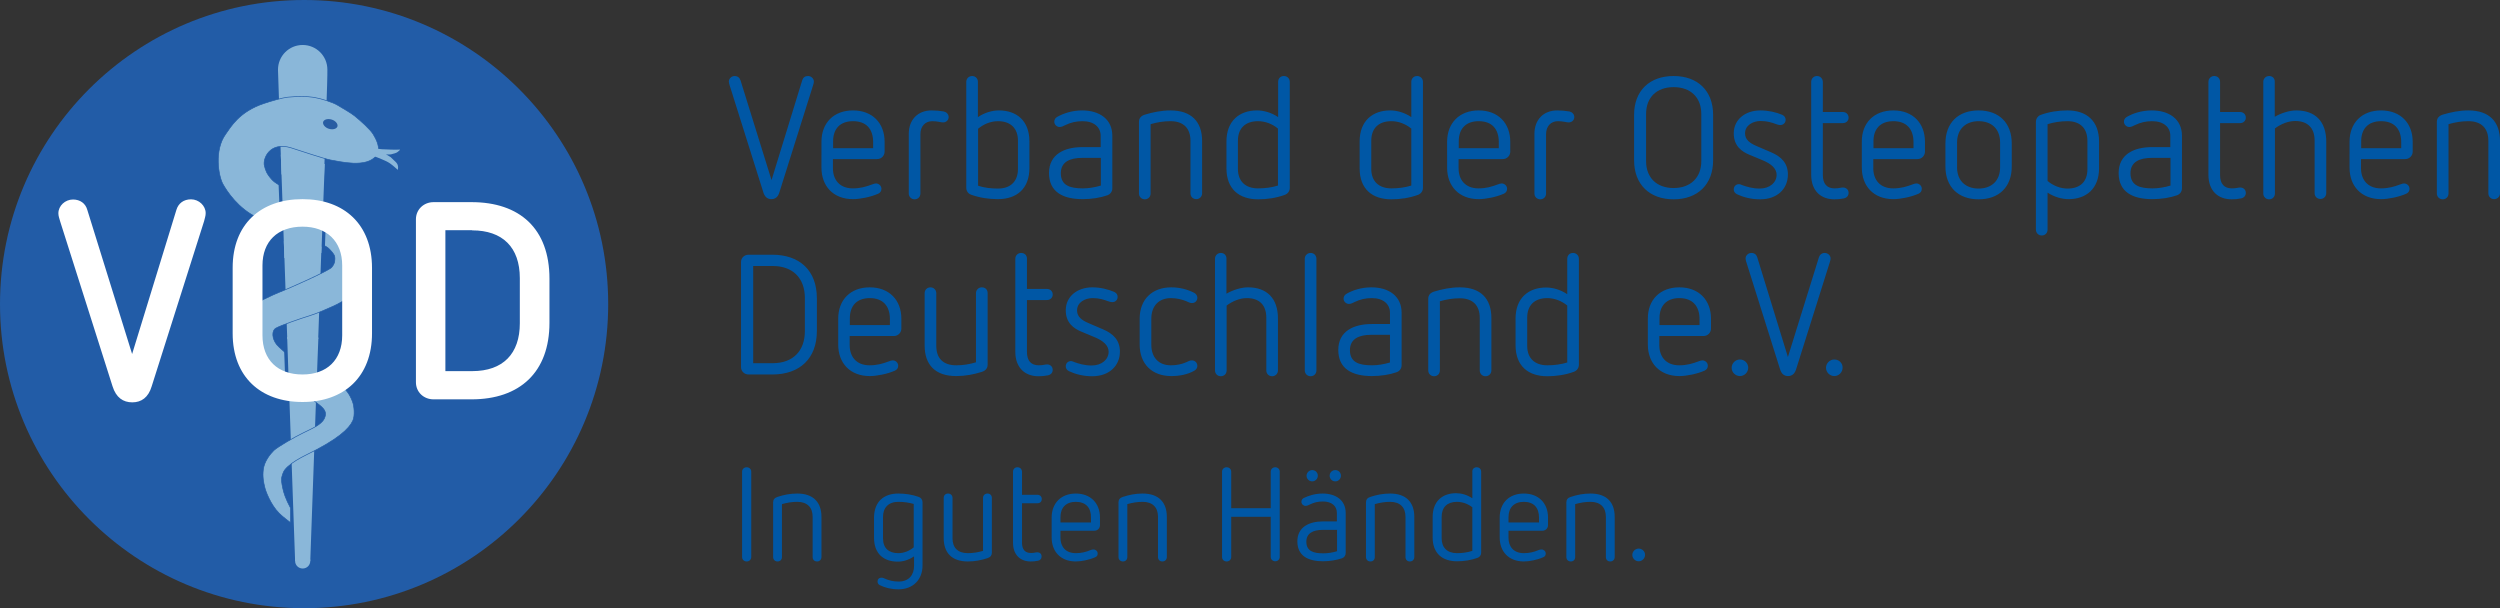<?xml version="1.0" encoding="utf-8"?>
<!-- Generator: Adobe Illustrator 22.0.1, SVG Export Plug-In . SVG Version: 6.00 Build 0)  -->
<svg version="1.1" id="Ebene_1" xmlns="http://www.w3.org/2000/svg" xmlns:xlink="http://www.w3.org/1999/xlink" x="0px" y="0px"
	 viewBox="0 0 1417.3 344.8" style="enable-background:new 0 0 1417.3 344.8;" xml:space="preserve">
<rect x="0" y="0" width="1417.3" height="344.8" fill="#333333" stroke="none"/>
<style type="text/css">
	.st0{fill:#0057A5;}
	.st1{fill-rule:evenodd;clip-rule:evenodd;fill:#225CA7;}
	.st2{fill-rule:evenodd;clip-rule:evenodd;fill:#8AB7D9;}
	.st3{fill-rule:evenodd;clip-rule:evenodd;fill:#8AB7D9;stroke:#225CA7;stroke-width:0.368;stroke-miterlimit:10;}
	.st4{fill-rule:evenodd;clip-rule:evenodd;fill:#285DA3;}
	.st5{fill-rule:evenodd;clip-rule:evenodd;fill:#FFFFFF;}
</style>
<g>
	<path class="st0" d="M437.4,102.1l17.4-56.6c0.5-1.6,1.6-2.4,3.3-2.4c1.8,0,3.3,1.5,3.3,3.1c0,0.7-0.2,1.4-0.4,2l-19.2,61
		c-0.8,2.5-2.3,3.7-4.5,3.7c-2.1,0-3.7-1.2-4.5-3.7l-19.2-61c-0.2-0.7-0.4-1.4-0.4-2c0-1.6,1.5-3.1,3.3-3.1c1.6,0,2.8,0.9,3.3,2.4
		L437.4,102.1L437.4,102.1z M483.6,62.6c11,0,17.9,7.2,17.9,17.8V86c0,2-1.6,4.2-4.3,4.2h-25v5.2c0,6.4,3.7,11.4,11.3,11.4
		c4.3,0,7.6-1,10.8-2.2c1.1-0.4,1.6-0.6,2.3-0.6c1.7,0,3.1,1.4,3.1,3c0,1.3-0.6,2.2-1.8,2.8c-4.3,1.9-10.3,3.1-14.3,3.1
		c-11.3,0-17.9-7.5-17.9-17.8V80.4C465.7,69.7,472.6,62.6,483.6,62.6L483.6,62.6z M483.6,68.7c-7.5,0-11.3,4.5-11.3,11.4V84h22.7
		v-3.7C494.9,73.1,491.1,68.7,483.6,68.7L483.6,68.7z M528.1,62.6c-7.6,0-12.9,5.1-12.9,13.3v33.8c0,1.9,1.5,3.3,3.3,3.3
		c1.9,0,3.3-1.4,3.3-3.3V76c0-4.6,2.9-7.3,6.7-7.3c3,0,4.9,0.7,6.1,0.7c1.8,0,3.2-1.3,3.2-3c0-1.6-1.1-2.8-2.7-3.2
		C532.6,62.8,530.5,62.6,528.1,62.6L528.1,62.6z M551.1,43.1c1.9,0,3.3,1.4,3.3,3.3v20c3.8-2.6,8.2-3.8,11.9-3.8
		c10.1,0,17.3,5.9,17.3,17.6v15c0,11.8-7.2,17.7-17.9,17.7c-5.2,0-10.4-0.8-15.1-2.5c-1.7-0.6-2.8-2-2.8-4V46.4
		C547.8,44.5,549.3,43.1,551.1,43.1L551.1,43.1z M565.8,68.7c-4.1,0-8.1,1.6-11.3,4.3v32.3c3.6,1.2,7.5,1.6,11.3,1.6
		c7.3,0,11.3-4.3,11.3-11.1V79.8C577.1,72.8,573,68.7,565.8,68.7L565.8,68.7z M613.5,62.6c9.5,0,17.1,4.7,17.1,14.4v29.7
		c0,1.7-0.9,3.3-2.8,4c-3.9,1.4-9,2.2-14,2.2c-11.4,0-19.1-4.2-19.1-14.8c0-10.7,8.8-14.7,19-14.7h10.3V77c0-4.9-3.8-8.3-10.3-8.3
		c-3.5,0-6.6,0.7-9.7,2.2c-1.2,0.6-2.1,1.1-3.3,1.1c-1.5,0-3-1.3-3-3c0-1.2,0.6-2.1,1.6-2.7C602.8,64.3,607.8,62.6,613.5,62.6
		L613.5,62.6z M624.1,89.5h-10.5c-7.1,0-12.2,2.3-12.2,8.7c0,6.9,5.1,8.6,12.5,8.6c3.4,0,6.8-0.6,10.2-1.6V89.5L624.1,89.5z
		 M663.6,62.6c-5.2,0-9.9,1-14.6,2.4c-2.2,0.7-3.3,2.1-3.3,4.1v40.6c0,1.9,1.5,3.3,3.3,3.3c1.9,0,3.3-1.4,3.3-3.3V70.4
		c3.7-1.1,7.4-1.7,11.3-1.7c7.4,0,11.3,4.1,11.3,11.1v29.8c0,1.9,1.4,3.3,3.3,3.3c1.8,0,3.3-1.4,3.3-3.3V79.9
		C681.5,69,675.4,62.6,663.6,62.6L663.6,62.6z M727.9,43.1c1.8,0,3.3,1.4,3.3,3.3v60.1c0,1.9-1.2,3.4-2.9,4c-4.7,1.7-9.9,2.5-15,2.5
		c-10.8,0-18-5.8-18-17.6V80.2c0-11.7,7.4-17.6,17.3-17.6c3.8,0,8.2,1.2,12,3.8v-20C724.6,44.5,725.9,43.1,727.9,43.1L727.9,43.1z
		 M713.2,68.7c-7.3,0-11.4,4.1-11.4,11.1v16c0,6.9,4.2,11,11.4,11c3.9,0,7.8-0.5,11.3-1.6V72.9C721.3,70.2,717.2,68.7,713.2,68.7
		L713.2,68.7z M803.4,43.1c1.8,0,3.3,1.4,3.3,3.3v60.1c0,1.9-1.2,3.4-2.9,4c-4.7,1.7-9.9,2.5-15,2.5c-10.8,0-18-5.8-18-17.6V80.2
		c0-11.7,7.4-17.6,17.3-17.6c3.8,0,8.2,1.2,12,3.8v-20C800.1,44.5,801.5,43.1,803.4,43.1L803.4,43.1z M788.8,68.7
		c-7.3,0-11.4,4.1-11.4,11.1v16c0,6.9,4.2,11,11.4,11c3.9,0,7.8-0.5,11.3-1.6V72.9C796.8,70.2,792.8,68.7,788.8,68.7L788.8,68.7z
		 M838.3,62.6c11,0,17.9,7.2,17.9,17.8V86c0,2-1.6,4.2-4.3,4.2h-25v5.2c0,6.4,3.7,11.4,11.3,11.4c4.3,0,7.6-1,10.8-2.2
		c1.1-0.4,1.6-0.6,2.3-0.6c1.7,0,3.1,1.4,3.1,3c0,1.3-0.6,2.2-1.8,2.8c-4.3,1.9-10.3,3.1-14.3,3.1c-11.3,0-17.9-7.5-17.9-17.8V80.4
		C820.4,69.7,827.4,62.6,838.3,62.6L838.3,62.6z M838.3,68.7c-7.5,0-11.3,4.5-11.3,11.4V84h22.7v-3.7
		C849.6,73.1,845.8,68.7,838.3,68.7L838.3,68.7z M882.8,62.6c-7.6,0-12.9,5.1-12.9,13.3v33.8c0,1.9,1.5,3.3,3.3,3.3
		c1.9,0,3.3-1.4,3.3-3.3V76c0-4.6,2.9-7.3,6.7-7.3c3,0,4.9,0.7,6.1,0.7c1.8,0,3.2-1.3,3.2-3c0-1.6-1.1-2.8-2.7-3.2
		C887.3,62.8,885.2,62.6,882.8,62.6L882.8,62.6z M948.8,43.1c13.6,0,22.4,8.3,22.4,22v25.8c0,13.7-8.8,22.1-22.4,22.1
		c-13.6,0-22.4-8.4-22.4-22.1V65.1C926.4,51.4,935.2,43.1,948.8,43.1L948.8,43.1z M948.8,49.4c-9.6,0-15.6,5.8-15.6,15.2v26.8
		c0,9.3,6,15.2,15.6,15.2c9.6,0,15.7-5.9,15.7-15.2V64.6C964.5,55.2,958.4,49.4,948.8,49.4L948.8,49.4z M998,62.6
		c-8.5,0-15.1,5.1-15.1,13c0,7.3,4.7,10.4,8.8,12.1l7.2,3c5.5,2.2,8.3,5,8.3,8.4c0,4.4-3.9,7.8-9.6,7.8c-4.3,0-7.4-1.1-9.5-1.8
		c-0.8-0.3-1.6-0.7-2.2-0.7c-1.7,0-3,1.2-3,3c0,1.3,0.7,2.1,1.8,2.7c3.6,1.7,8,2.9,13.2,2.9c9.6,0,15.7-5.9,15.7-14.1
		c0-6.5-3.9-10.2-9.6-12.6l-8.4-3.6c-3.4-1.5-6.3-3.4-6.3-7.1c0-4.6,4.5-7,8.8-7c3.7,0,6.2,0.8,8.9,1.8c0.8,0.3,1.6,0.5,2.3,0.5
		c1.6,0,3-1.2,3-3c0-1.3-0.7-2.2-1.9-2.8C1006.9,63.6,1002.4,62.6,998,62.6L998,62.6z M1030.1,43.1c-1.8,0-3.3,1.4-3.3,3.3v52.7
		c0,9.2,5.6,13.9,13.1,13.9c1.9,0,3.3-0.1,5.3-0.5c1.7-0.3,2.8-1.5,2.8-3.1c0-2-1.5-3.1-3.2-3.1c-1.3,0-2.1,0.5-4.7,0.5
		c-4.3,0-6.7-2.5-6.7-7.6V69.8h11.3c2,0,3.3-1.4,3.3-3.1c0-1.8-1.3-3.2-3.3-3.2h-11.3V46.4C1033.3,44.5,1032,43.1,1030.1,43.1
		L1030.1,43.1z M1073.4,62.6c11,0,17.9,7.2,17.9,17.8V86c0,2-1.6,4.2-4.3,4.2h-25v5.2c0,6.4,3.7,11.4,11.3,11.4
		c4.3,0,7.6-1,10.8-2.2c1.1-0.4,1.6-0.6,2.3-0.6c1.7,0,3.1,1.4,3.1,3c0,1.3-0.6,2.2-1.8,2.8c-4.3,1.9-10.3,3.1-14.3,3.1
		c-11.3,0-17.9-7.5-17.9-17.8V80.4C1055.4,69.7,1062.4,62.6,1073.4,62.6L1073.4,62.6z M1073.4,68.7c-7.5,0-11.3,4.5-11.3,11.4V84
		h22.7v-3.7C1084.7,73.1,1080.8,68.7,1073.4,68.7L1073.4,68.7z M1121.7,62.6c11.6,0,18.8,7.1,18.8,18.7v13.1
		c0,11.5-7.1,18.6-18.8,18.6c-11.4,0-18.8-6.9-18.8-18.6V81.3C1102.9,69.6,1110.2,62.6,1121.7,62.6L1121.7,62.6z M1121.7,68.7
		c-7.2,0-12.2,4.4-12.2,12.1v14.1c0,7.7,5,12,12.2,12c7.3,0,12.2-4.4,12.2-12V80.8C1133.9,73,1129,68.7,1121.7,68.7L1121.7,68.7z
		 M1172.1,62.6c10.8,0,17.9,5.9,17.9,17.7v15c0,11.7-7.3,17.6-17.3,17.6c-3.7,0-8.1-1.2-11.9-3.7v21c0,1.9-1.4,3.3-3.3,3.3
		c-1.8,0-3.3-1.4-3.3-3.3V69.1c0-1.8,1.1-3.4,2.8-4C1161.7,63.4,1166.9,62.6,1172.1,62.6L1172.1,62.6z M1172.1,68.7
		c-3.9,0-7.8,0.6-11.3,1.7v32.2c3.2,2.7,7.3,4.3,11.3,4.3c7.3,0,11.3-4,11.3-11v-16C1183.4,72.8,1179.4,68.7,1172.1,68.7
		L1172.1,68.7z M1219.9,62.6c9.5,0,17.1,4.7,17.1,14.4v29.7c0,1.7-0.9,3.3-2.8,4c-3.9,1.4-9,2.2-14,2.2c-11.4,0-19.1-4.2-19.1-14.8
		c0-10.7,8.8-14.7,19-14.7h10.3V77c0-4.9-3.8-8.3-10.3-8.3c-3.5,0-6.6,0.7-9.7,2.2c-1.2,0.6-2.1,1.1-3.3,1.1c-1.5,0-3-1.3-3-3
		c0-1.2,0.6-2.1,1.6-2.7C1209.1,64.3,1214.1,62.6,1219.9,62.6L1219.9,62.6z M1230.4,89.5H1220c-7.1,0-12.2,2.3-12.2,8.7
		c0,6.9,5.1,8.6,12.5,8.6c3.4,0,6.8-0.6,10.2-1.6V89.5L1230.4,89.5z M1255.3,43.1c-1.8,0-3.3,1.4-3.3,3.3v52.7
		c0,9.2,5.6,13.9,13.1,13.9c1.9,0,3.3-0.1,5.3-0.5c1.7-0.3,2.8-1.5,2.8-3.1c0-2-1.5-3.1-3.2-3.1c-1.3,0-2.1,0.5-4.7,0.5
		c-4.3,0-6.7-2.5-6.7-7.6V69.8h11.3c2,0,3.3-1.4,3.3-3.1c0-1.8-1.3-3.2-3.3-3.2h-11.3V46.4C1258.6,44.5,1257.3,43.1,1255.3,43.1
		L1255.3,43.1z M1286.4,43.1c-1.8,0-3.3,1.4-3.3,3.3v63.3c0,1.9,1.5,3.3,3.3,3.3c1.9,0,3.3-1.4,3.3-3.3V72.8
		c3.7-2.7,7.7-4.2,11.5-4.2c6.9,0,11,3.8,11,11.1v29.8c0,1.9,1.4,3.3,3.3,3.3c1.8,0,3.3-1.4,3.3-3.3V80.3c0-11.4-6.2-17.7-17-17.7
		c-3.7,0-8.4,1.4-12.2,3.6V46.4C1289.7,44.5,1288.4,43.1,1286.4,43.1L1286.4,43.1z M1349.9,62.6c11,0,17.9,7.2,17.9,17.8V86
		c0,2-1.6,4.2-4.3,4.2h-25v5.2c0,6.4,3.7,11.4,11.3,11.4c4.3,0,7.6-1,10.8-2.2c1.1-0.4,1.6-0.6,2.3-0.6c1.7,0,3.1,1.4,3.1,3
		c0,1.3-0.6,2.2-1.8,2.8c-4.3,1.9-10.3,3.1-14.3,3.1c-11.3,0-17.9-7.5-17.9-17.8V80.4C1332,69.7,1338.9,62.6,1349.9,62.6
		L1349.9,62.6z M1349.9,68.7c-7.5,0-11.3,4.5-11.3,11.4V84h22.7v-3.7C1361.2,73.1,1357.3,68.7,1349.9,68.7L1349.9,68.7z
		 M1399.4,62.6c-5.2,0-9.9,1-14.6,2.4c-2.2,0.7-3.3,2.1-3.3,4.1v40.6c0,1.9,1.5,3.3,3.3,3.3c1.9,0,3.3-1.4,3.3-3.3V70.4
		c3.7-1.1,7.4-1.7,11.3-1.7c7.4,0,11.3,4.1,11.3,11.1v29.8c0,1.9,1.4,3.3,3.3,3.3c1.8,0,3.3-1.4,3.3-3.3V79.9
		C1417.3,69,1411.2,62.6,1399.4,62.6L1399.4,62.6z M424.4,144.4h13.4c15.5,0,25.3,8.9,25.3,24.7v18.5c0,15.7-9.7,24.7-25.3,24.7
		h-13.4c-2.3,0-4.3-1.7-4.3-4.2v-59.6C420.1,146.1,422.1,144.4,424.4,144.4L424.4,144.4z M438.1,150.8h-11.1v55.1h11.1
		c11.3,0,18.2-6.8,18.2-18.2V169C456.3,157.5,449.3,150.8,438.1,150.8L438.1,150.8z M493.1,162.9c11,0,17.9,7.2,17.9,17.8v5.6
		c0,2-1.6,4.2-4.3,4.2h-25v5.2c0,6.4,3.7,11.4,11.3,11.4c4.3,0,7.6-1,10.8-2.2c1.1-0.4,1.6-0.6,2.3-0.6c1.7,0,3.1,1.4,3.1,3
		c0,1.3-0.6,2.2-1.8,2.8c-4.3,1.9-10.3,3.1-14.3,3.1c-11.3,0-17.9-7.5-17.9-17.8v-14.7C475.2,170,482.1,162.9,493.1,162.9
		L493.1,162.9z M493.1,169c-7.5,0-11.3,4.5-11.3,11.4v3.9h22.7v-3.7C504.4,173.5,500.6,169,493.1,169L493.1,169z M556.6,162.9
		c-1.8,0-3.3,1.4-3.3,3.3v39.2c-3.6,1.1-7.4,1.7-11.2,1.7c-7.5,0-11.3-4.1-11.3-11v-29.9c0-1.9-1.5-3.3-3.3-3.3
		c-1.9,0-3.3,1.4-3.3,3.3v29.7c0,10.9,6,17.3,17.9,17.3c5.1,0,9.9-0.9,14.6-2.4c2.1-0.7,3.2-2.1,3.2-4v-40.7
		C559.9,164.2,558.6,162.9,556.6,162.9L556.6,162.9z M578.9,143.4c-1.8,0-3.3,1.4-3.3,3.3v52.7c0,9.2,5.6,13.9,13.1,13.9
		c1.9,0,3.3-0.1,5.3-0.5c1.7-0.3,2.8-1.5,2.8-3.1c0-2-1.5-3.1-3.2-3.1c-1.3,0-2.1,0.5-4.7,0.5c-4.3,0-6.7-2.5-6.7-7.6v-29.4h11.3
		c2,0,3.3-1.4,3.3-3.1c0-1.8-1.3-3.2-3.3-3.2h-11.3v-17.2C582.2,144.8,580.9,143.4,578.9,143.4L578.9,143.4z M619.3,162.9
		c-8.5,0-15.1,5.1-15.1,13c0,7.3,4.7,10.4,8.8,12.1l7.2,3c5.5,2.2,8.3,5,8.3,8.4c0,4.4-3.9,7.8-9.6,7.8c-4.3,0-7.4-1.1-9.5-1.8
		c-0.8-0.3-1.6-0.7-2.2-0.7c-1.7,0-3,1.2-3,3c0,1.3,0.7,2.1,1.8,2.7c3.6,1.7,8,2.9,13.2,2.9c9.6,0,15.7-5.9,15.7-14
		c0-6.5-3.9-10.2-9.6-12.6l-8.4-3.6c-3.4-1.5-6.3-3.4-6.3-7.1c0-4.6,4.5-7,8.8-7c3.7,0,6.2,0.8,8.9,1.8c0.8,0.3,1.6,0.5,2.3,0.5
		c1.6,0,3-1.2,3-3c0-1.3-0.7-2.2-1.9-2.8C628.2,164,623.8,162.9,619.3,162.9L619.3,162.9z M664,162.9c-10.7,0-17.9,6.7-17.9,17.8
		v14.7c0,10.9,7,17.8,17.9,17.8c4.7,0,9.3-0.9,13-3c1.2-0.7,1.8-1.6,1.8-2.8c0-1.8-1.4-3.1-3.1-3.1c-1.2,0-1.9,0.5-3.3,1.1
		c-2.3,1-5.2,1.7-8.6,1.7c-6.9,0-11.1-4.4-11.1-11.7v-14.7c0-7.4,4.4-11.7,11.1-11.7c3.4,0,6.3,0.8,8.6,1.7c1.4,0.6,2.1,1.1,3.4,1.1
		c1.7,0,3-1.3,3-3c0-1.2-0.7-2.2-1.8-2.8C673.3,164.1,668.8,162.9,664,162.9L664,162.9z M692.1,143.4c-1.8,0-3.3,1.4-3.3,3.3V210
		c0,1.9,1.5,3.3,3.3,3.3c1.9,0,3.3-1.4,3.3-3.3v-36.8c3.7-2.7,7.7-4.2,11.5-4.2c6.9,0,11,3.8,11,11.1V210c0,1.9,1.4,3.3,3.3,3.3
		c1.8,0,3.3-1.4,3.3-3.3v-29.4c0-11.4-6.2-17.7-17-17.7c-3.7,0-8.4,1.4-12.2,3.6v-19.8C695.4,144.8,694,143.4,692.1,143.4
		L692.1,143.4z M743,143.4c-1.8,0-3.3,1.4-3.3,3.3V210c0,1.9,1.5,3.3,3.3,3.3c1.9,0,3.3-1.4,3.3-3.3v-63.3
		C746.3,144.8,744.9,143.4,743,143.4L743,143.4z M777.5,162.9c9.5,0,17.1,4.7,17.1,14.4v29.7c0,1.7-0.9,3.3-2.8,4
		c-3.9,1.4-9,2.2-14,2.2c-11.4,0-19.1-4.2-19.1-14.8c0-10.7,8.8-14.7,19-14.7H788v-6.4c0-4.9-3.8-8.3-10.3-8.3
		c-3.5,0-6.6,0.7-9.7,2.2c-1.2,0.6-2.1,1.1-3.3,1.1c-1.5,0-3-1.3-3-3c0-1.2,0.6-2.1,1.6-2.7C766.7,164.6,771.7,162.9,777.5,162.9
		L777.5,162.9z M788,189.8h-10.5c-7.1,0-12.2,2.3-12.2,8.7c0,6.9,5.1,8.6,12.5,8.6c3.4,0,6.8-0.6,10.2-1.6V189.8L788,189.8z
		 M827.6,162.9c-5.2,0-9.9,1-14.6,2.4c-2.2,0.7-3.3,2.1-3.3,4.1V210c0,1.9,1.5,3.3,3.3,3.3c1.9,0,3.3-1.4,3.3-3.3v-39.2
		c3.7-1.1,7.4-1.7,11.3-1.7c7.4,0,11.3,4.1,11.3,11.1V210c0,1.9,1.4,3.3,3.3,3.3c1.8,0,3.3-1.4,3.3-3.3v-29.7
		C845.5,169.3,839.4,162.9,827.6,162.9L827.6,162.9z M891.8,143.4c1.8,0,3.3,1.4,3.3,3.3v60.1c0,1.9-1.2,3.4-2.9,4
		c-4.7,1.7-9.9,2.5-15,2.5c-10.8,0-18-5.8-18-17.6v-15.1c0-11.7,7.4-17.6,17.3-17.6c3.8,0,8.2,1.2,12,3.8v-20
		C888.5,144.8,889.8,143.4,891.8,143.4L891.8,143.4z M877.2,169c-7.3,0-11.4,4.1-11.4,11.1v16c0,6.9,4.2,11,11.4,11
		c3.9,0,7.8-0.5,11.3-1.6v-32.3C885.2,170.5,881.1,169,877.2,169L877.2,169z M952.1,162.9c11,0,17.9,7.2,17.9,17.8v5.6
		c0,2-1.6,4.2-4.3,4.2h-25v5.2c0,6.4,3.7,11.4,11.3,11.4c4.3,0,7.6-1,10.8-2.2c1.1-0.4,1.6-0.6,2.3-0.6c1.7,0,3.1,1.4,3.1,3
		c0,1.3-0.6,2.2-1.8,2.8c-4.3,1.9-10.3,3.1-14.3,3.1c-11.3,0-17.9-7.5-17.9-17.8v-14.7C934.1,170,941.1,162.9,952.1,162.9
		L952.1,162.9z M952.1,169c-7.5,0-11.3,4.5-11.3,11.4v3.9h22.7v-3.7C963.4,173.5,959.5,169,952.1,169L952.1,169z M986.4,203.8
		c-2.5,0-4.7,2.1-4.7,4.7c0,2.6,2.2,4.7,4.7,4.7c2.6,0,4.7-2.2,4.7-4.7C991.1,205.9,989,203.8,986.4,203.8L986.4,203.8z
		 M1013.6,202.4l-17.4-56.6c-0.5-1.5-1.6-2.4-3.3-2.4c-1.8,0-3.3,1.5-3.3,3.1c0,0.7,0.2,1.4,0.4,2l19.2,61c0.8,2.5,2.3,3.7,4.5,3.7
		c2.1,0,3.7-1.2,4.5-3.7l19.2-61c0.2-0.7,0.4-1.4,0.4-2c0-1.6-1.5-3.1-3.3-3.1c-1.6,0-2.8,0.9-3.3,2.4L1013.6,202.4L1013.6,202.4z
		 M1039.9,203.8c-2.5,0-4.7,2.1-4.7,4.7c0,2.6,2.2,4.7,4.7,4.7c2.6,0,4.7-2.2,4.7-4.7C1044.7,205.9,1042.6,203.8,1039.9,203.8
		L1039.9,203.8z M423.3,264.9c-1.4,0-2.6,1-2.6,2.5v48.4c0,1.5,1.2,2.5,2.6,2.5c1.4,0,2.6-1,2.6-2.5v-48.4
		C425.9,265.9,424.7,264.9,423.3,264.9L423.3,264.9z M452,279.8c-4,0-7.6,0.7-11.2,1.9c-1.7,0.5-2.5,1.6-2.5,3.1v31
		c0,1.5,1.1,2.5,2.5,2.5c1.5,0,2.5-1,2.5-2.5v-30c2.8-0.8,5.6-1.3,8.7-1.3c5.6,0,8.7,3.1,8.7,8.5v22.8c0,1.5,1,2.5,2.5,2.5
		c1.4,0,2.5-1,2.5-2.5V293C465.7,284.7,461,279.8,452,279.8L452,279.8z M509.3,279.8c3.9,0,7.9,0.6,11.5,1.9c1.3,0.4,2.2,1.6,2.2,3
		v35.9c0,7.9-5.3,13.5-13.6,13.5c-4.1,0-7.7-0.9-10.7-2.4c-0.8-0.4-1.2-1.2-1.2-2c0-1.3,0.8-2.2,2.3-2.2c0.4,0,0.8,0.1,1.3,0.3
		c2.6,1.2,5.2,1.9,8.3,1.9c5.9,0,8.8-3.8,8.8-8.9v-5.4c-2.9,2-6.1,3-9.2,3c-8.3,0-13.5-4.7-13.5-13.6v-11.4
		C495.6,284.3,501.1,279.8,509.3,279.8L509.3,279.8z M509.3,284.5c-5.6,0-8.7,3.3-8.7,8.5v12.2c0,5.6,3.3,8.4,8.7,8.4
		c3,0,6.2-1.2,8.7-3.3v-24.6C515.3,284.9,512.3,284.5,509.3,284.5L509.3,284.5z M559.8,279.8c-1.4,0-2.5,1-2.5,2.5v30
		c-2.7,0.8-5.6,1.3-8.6,1.3c-5.7,0-8.7-3.1-8.7-8.4v-22.9c0-1.5-1.1-2.5-2.5-2.5c-1.5,0-2.5,1-2.5,2.5V305c0,8.4,4.6,13.3,13.7,13.3
		c3.9,0,7.6-0.7,11.2-1.9c1.6-0.5,2.4-1.6,2.4-3v-31.1C562.3,280.8,561.3,279.8,559.8,279.8L559.8,279.8z M576.8,264.9
		c-1.4,0-2.5,1-2.5,2.5v40.3c0,7,4.3,10.6,10,10.6c1.5,0,2.5-0.1,4.1-0.4c1.3-0.2,2.1-1.1,2.1-2.4c0-1.6-1.1-2.4-2.4-2.4
		c-1,0-1.6,0.4-3.6,0.4c-3.3,0-5.1-1.9-5.1-5.8v-22.4h8.7c1.6,0,2.5-1,2.5-2.4c0-1.4-1-2.4-2.5-2.4h-8.7v-13.1
		C579.3,265.9,578.3,264.9,576.8,264.9L576.8,264.9z M609.9,279.8c8.4,0,13.7,5.5,13.7,13.6v4.3c0,1.6-1.2,3.2-3.3,3.2h-19.1v4
		c0,4.9,2.8,8.7,8.7,8.7c3.3,0,5.8-0.7,8.2-1.7c0.8-0.3,1.3-0.4,1.8-0.4c1.3,0,2.4,1,2.4,2.3c0,1-0.4,1.7-1.4,2.1
		c-3.3,1.5-7.9,2.4-11,2.4c-8.7,0-13.7-5.7-13.7-13.6v-11.3C596.2,285.2,601.6,279.8,609.9,279.8L609.9,279.8z M609.9,284.5
		c-5.7,0-8.7,3.4-8.7,8.7v3h17.3v-2.8C618.6,287.9,615.6,284.5,609.9,284.5L609.9,284.5z M647.8,279.8c-4,0-7.6,0.7-11.2,1.9
		c-1.7,0.5-2.5,1.6-2.5,3.1v31c0,1.5,1.1,2.5,2.5,2.5c1.5,0,2.5-1,2.5-2.5v-30c2.8-0.8,5.6-1.3,8.7-1.3c5.6,0,8.7,3.1,8.7,8.5v22.8
		c0,1.5,1,2.5,2.5,2.5c1.4,0,2.5-1,2.5-2.5V293C661.5,284.7,656.8,279.8,647.8,279.8L647.8,279.8z M723,264.9c-1.4,0-2.6,1-2.6,2.5
		v20.7H698v-20.7c0-1.5-1.2-2.5-2.6-2.5s-2.6,1-2.6,2.5v48.4c0,1.5,1.2,2.5,2.6,2.5s2.6-1,2.6-2.5V293h22.4v22.7
		c0,1.5,1.2,2.5,2.6,2.5c1.3,0,2.5-1,2.5-2.5v-48.4C725.5,265.9,724.3,264.9,723,264.9L723,264.9z M749.8,279.8
		c7.3,0,13.1,3.6,13.1,11v22.7c0,1.3-0.7,2.5-2.1,3c-3,1-6.9,1.7-10.7,1.7c-8.7,0-14.6-3.2-14.6-11.3c0-8.1,6.7-11.3,14.5-11.3h7.9
		v-4.9c0-3.8-2.9-6.4-7.9-6.4c-2.7,0-5,0.5-7.4,1.7c-0.9,0.4-1.6,0.8-2.5,0.8c-1.1,0-2.3-1-2.3-2.3c0-0.9,0.4-1.6,1.2-2.1
		C741.6,281.1,745.4,279.8,749.8,279.8L749.8,279.8z M757.9,300.4h-8c-5.4,0-9.3,1.8-9.3,6.7c0,5.3,3.9,6.6,9.6,6.6
		c2.6,0,5.2-0.4,7.8-1.2V300.4L757.9,300.4z M757,266.5c1.8,0,3.2,1.4,3.2,3.2c0,1.7-1.4,3.2-3.2,3.2c-1.8,0-3.2-1.5-3.2-3.2
		C753.8,267.9,755.2,266.5,757,266.5L757,266.5z M743.9,266.5c1.8,0,3.2,1.4,3.2,3.2c0,1.7-1.4,3.2-3.2,3.2s-3.2-1.5-3.2-3.2
		C740.8,267.9,742.2,266.5,743.9,266.5L743.9,266.5z M788.1,279.8c-4,0-7.6,0.7-11.2,1.9c-1.7,0.5-2.5,1.6-2.5,3.1v31
		c0,1.5,1.1,2.5,2.5,2.5c1.5,0,2.5-1,2.5-2.5v-30c2.8-0.8,5.6-1.3,8.7-1.3c5.6,0,8.7,3.1,8.7,8.5v22.8c0,1.5,1,2.5,2.5,2.5
		c1.4,0,2.5-1,2.5-2.5V293C801.8,284.7,797.1,279.8,788.1,279.8L788.1,279.8z M837.2,264.9c1.4,0,2.5,1,2.5,2.5v45.9
		c0,1.5-0.9,2.6-2.2,3c-3.6,1.3-7.6,1.9-11.5,1.9c-8.2,0-13.8-4.4-13.8-13.5v-11.6c0-9,5.6-13.5,13.3-13.5c2.9,0,6.3,0.9,9.2,2.9
		v-15.3C834.7,265.9,835.7,264.9,837.2,264.9L837.2,264.9z M826,284.5c-5.6,0-8.7,3.1-8.7,8.5v12.2c0,5.3,3.2,8.4,8.7,8.4
		c3,0,5.9-0.4,8.7-1.3v-24.7C832.2,285.6,829,284.5,826,284.5L826,284.5z M863.9,279.8c8.4,0,13.7,5.5,13.7,13.6v4.3
		c0,1.6-1.2,3.2-3.3,3.2h-19.1v4c0,4.9,2.8,8.7,8.7,8.7c3.3,0,5.8-0.7,8.2-1.7c0.8-0.3,1.3-0.4,1.8-0.4c1.3,0,2.4,1,2.4,2.3
		c0,1-0.4,1.7-1.4,2.1c-3.3,1.5-7.9,2.4-11,2.4c-8.7,0-13.7-5.7-13.7-13.6v-11.3C850.2,285.2,855.5,279.8,863.9,279.8L863.9,279.8z
		 M863.9,284.5c-5.7,0-8.7,3.4-8.7,8.7v3h17.3v-2.8C872.5,287.9,869.6,284.5,863.9,284.5L863.9,284.5z M901.7,279.8
		c-4,0-7.6,0.7-11.2,1.9c-1.7,0.5-2.5,1.6-2.5,3.1v31c0,1.5,1.1,2.5,2.5,2.5c1.5,0,2.5-1,2.5-2.5v-30c2.8-0.8,5.6-1.3,8.7-1.3
		c5.6,0,8.7,3.1,8.7,8.5v22.8c0,1.5,1,2.5,2.5,2.5c1.4,0,2.5-1,2.5-2.5V293C915.4,284.7,910.8,279.8,901.7,279.8L901.7,279.8z
		 M929,311c-1.9,0-3.6,1.6-3.6,3.6c0,2,1.7,3.6,3.6,3.6c2,0,3.6-1.7,3.6-3.6C932.7,312.7,931,311,929,311L929,311z"/>
	<path class="st1" d="M344.8,172.4c0,95.2-77.2,172.4-172.4,172.4C77.2,344.8,0,267.6,0,172.4C0,77.2,77.2,0,172.4,0
		C267.6,0,344.8,77.2,344.8,172.4L344.8,172.4z"/>
	<path class="st2" d="M175.9,318c9.7-270.7,9.7-270.7,9.7-278.5c0-7.8-6.3-14-14-14c-7.8,0-14,6.3-14,14c0,5.4,9.7,278.5,9.7,278.5
		H175.9L175.9,318z"/>
	<path class="st3" d="M163.1,55.1c-2.8,0.3-8.8,2-13.3,3.5c-14.3,4.7-19,13.5-21.9,17.5c-6.5,9-4.1,23.6-1.5,28.3
		c2.3,4.1,8.5,13.7,19.5,19c2.2,1,10.2,4,14.5,5.6c3,1.1,10.8,4.5,14.5,6.2c3.7,1.8,9.8,4,11.4,5.6c1.6,1.6,3.3,3.4,3.5,4.9
		c0.1,1.2,0.4,3.4-1.8,5.9c-1.9,2.1-26.4,12.9-29.7,14.1c-3.3,1.2-14.2,6.6-16.6,8.1c-2.4,1.5-5.8,5.4-6.7,9
		c-0.5,2-0.1,10.9,6.1,16.4c2.9,2.6,5.8,5.2,9.2,7.8c4.2,3.2,16.5,12.1,19,14c11.5,8.8,17.4,10.5,14.5,16.4c-1.7,3.4-7,5.6-11.9,8
		c-4.8,2.3-14.6,8-16.7,10c-2.1,2.1-5.3,6.1-5.9,10.6c-0.6,4.2,0.2,7.8,0.8,10.2c0.4,2,3.3,9.9,8.1,14.7c2,2,2.8,2.4,3.8,3.3
		c1.4,1.1,2.7,2.1,2.7,2.1V288c-2.8-5.2-4-9-4.4-11.2c-0.6-2.9-1-5-0.4-6.9c0.6-1.8,0.7-3,3.3-5.4c3-2.7,6.4-4.6,10.6-6.7
		c17.8-8.7,24.1-14.7,26.2-19.3c1.3-2.8,0.8-8.4-0.2-10.9c-1.6-4.3-3.5-6.5-6.7-9.5c-2-1.8-5.3-2.9-7.1-4
		c-1.8-1.1-10.7-5.3-18.9-10.4c-4.3-2.7-8.8-6.6-10.2-8.3c-2.8-3.5-2.9-7.9-0.6-9.3c2.7-1.6,14.6-5.7,18.9-7
		c4.3-1.3,10.2-3.9,13.7-5.5c3.9-1.8,5.7-2.9,9.6-5.8c3.9-2.9,5.8-4.2,8.3-7.6c2.5-3.3,2.8-5.7,3.1-9.2c0.3-3.9-0.6-8.1-3.3-12
		c-6.6-9.4-18.4-17.2-22.8-19.7c-3.3-1.9-18.1-10.5-22-12.5c-3.9-2-6.2-3.4-7.5-4.8c-3.4-3.7-3.8-5.7-4.4-8
		c-1.1-3.7,2.8-14,15.1-10.2c4.4,1.4,19,6.3,22.4,6.9c5.1,0.8,20.4,4.9,26.1-2.6c2.8-3.7-0.4-9.5-2-12.1c-1.7-2.7-7-7.5-10.6-10.4
		c-2-1.6-7.1-4.5-9.4-5.9c-2.8-1.7-9-3.7-13.5-4.5C174,54.6,169.3,54.5,163.1,55.1L163.1,55.1z"/>
	<path class="st4" d="M191.3,71.7c-0.5,1.4-2.6,2-4.9,1.3c-2.2-0.7-3.6-2.5-3.2-3.9c0.5-1.4,2.6-2,4.9-1.3
		C190.3,68.5,191.7,70.3,191.3,71.7L191.3,71.7z"/>
	<path class="st1" d="M180.6,139.2c0.6-18.2,1.1-28,1.5-40l-24.4-0.3c0.5,13,1,22.4,1.5,37.7L180.6,139.2L180.6,139.2z"/>
	<path class="st1" d="M184.2,140.1c0.6-18.2,1.1-28,1.5-40l-24.4-0.3c0.5,13,1,22.5,1.5,37.7L184.2,140.1L184.2,140.1z"/>
	<path class="st2" d="M182.2,143.4c0.7-18.2,1.5-38.3,1.9-50.4l-24.9-5.3c0.5,13,1.5,43.4,2,58.6L182.2,143.4L182.2,143.4z"/>
	<path class="st1" d="M177.2,224.2c0.4-12.5,1.3-31.6,1.3-31.6l-17.7-0.4c0,0,0.8,18.2,1.1,28.6L177.2,224.2L177.2,224.2z"/>
	<path class="st1" d="M180.9,223.8c0.4-12.5,1.3-31.6,1.3-31.6l-17.7-0.4c0,0,0.8,18.2,1.1,28.6L180.9,223.8L180.9,223.8z"/>
	<path class="st2" d="M179.2,226.4c0.4-12.5,1.3-35,1.3-35l-17.7-0.4c0,0,0.8,21.6,1.1,32L179.2,226.4L179.2,226.4z"/>
	<path class="st2" d="M175.9,318c0,2.4-1.9,4.3-4.3,4.3c-2.4,0-4.3-1.9-4.3-4.3c0-2.4,1.9-4.3,4.3-4.3
		C174,313.7,175.9,315.6,175.9,318L175.9,318z"/>
	<path class="st2" d="M224.6,92.1c1.7,1.8,0.9,4.2,0.9,4.2s-3.6-3.4-5.6-4.4c-2.2-1.2-4.5-2-6.1-2.7c-1.6-0.7-4.2-1.1-5.7-1.4
		c-1-0.2-1.6-2.2-1.6-2.2l2.7-2.5c1.4,0.4,4.7,1.4,7.3,1.5c2.4,0.1,8.2,0.4,9.7,0.2c1.4-0.2-0.2,0.8-0.7,1.3
		c-0.5,0.5-2.3,1.1-3.8,1.4c-1,0.2-2.9,0-2.9,0s1.7,0.9,2.7,1.6L224.6,92.1L224.6,92.1z"/>
	<path class="st5" d="M171.5,112.9c-23.8,0-39.6,14.3-39.6,38.9V189c0,24.6,15.8,38.9,39.6,38.9c23.6,0,39.4-14.3,39.4-38.9v-37.1
		C210.9,127.2,195.1,112.9,171.5,112.9L171.5,112.9z M171.5,128.5c13.8,0,22.5,8.3,22.5,22v39.6c0,13.9-8.6,22.2-22.5,22.2
		c-14.1,0-22.7-8.3-22.7-22.2v-39.6C148.8,136.8,157.4,128.5,171.5,128.5L171.5,128.5z M108.3,113c4.5,0,8.3,3.7,8.3,7.8
		c0,1.7-0.5,2.8-0.9,4.6L86,219c-1.9,6.4-5.9,9.1-11,9.1c-5.2,0-9.2-2.7-11.2-9.1l-29.7-93.5c-0.5-1.8-1-3-1-4.6
		c0-4.2,3.8-7.8,8.3-7.8c4,0,7.1,2.2,8.1,5.9l25.4,81.7l25.1-81.7C101.1,115.3,104.1,113,108.3,113L108.3,113z M245.8,114.6
		c-5.6,0-10,4.2-10,9.7v92.4c0,5.6,4.4,9.7,10,9.7h21.5c27.5,0,44.2-15.5,44.2-43.4v-25c0-28.4-16.9-43.4-44.2-43.4H245.8
		L245.8,114.6z M267.7,130.6c17.1,0,27,9.5,27,27.1v25.6c0,17.2-9.5,27.1-27,27.1h-15.2v-79.9H267.7L267.7,130.6z"/>
</g>
</svg>
